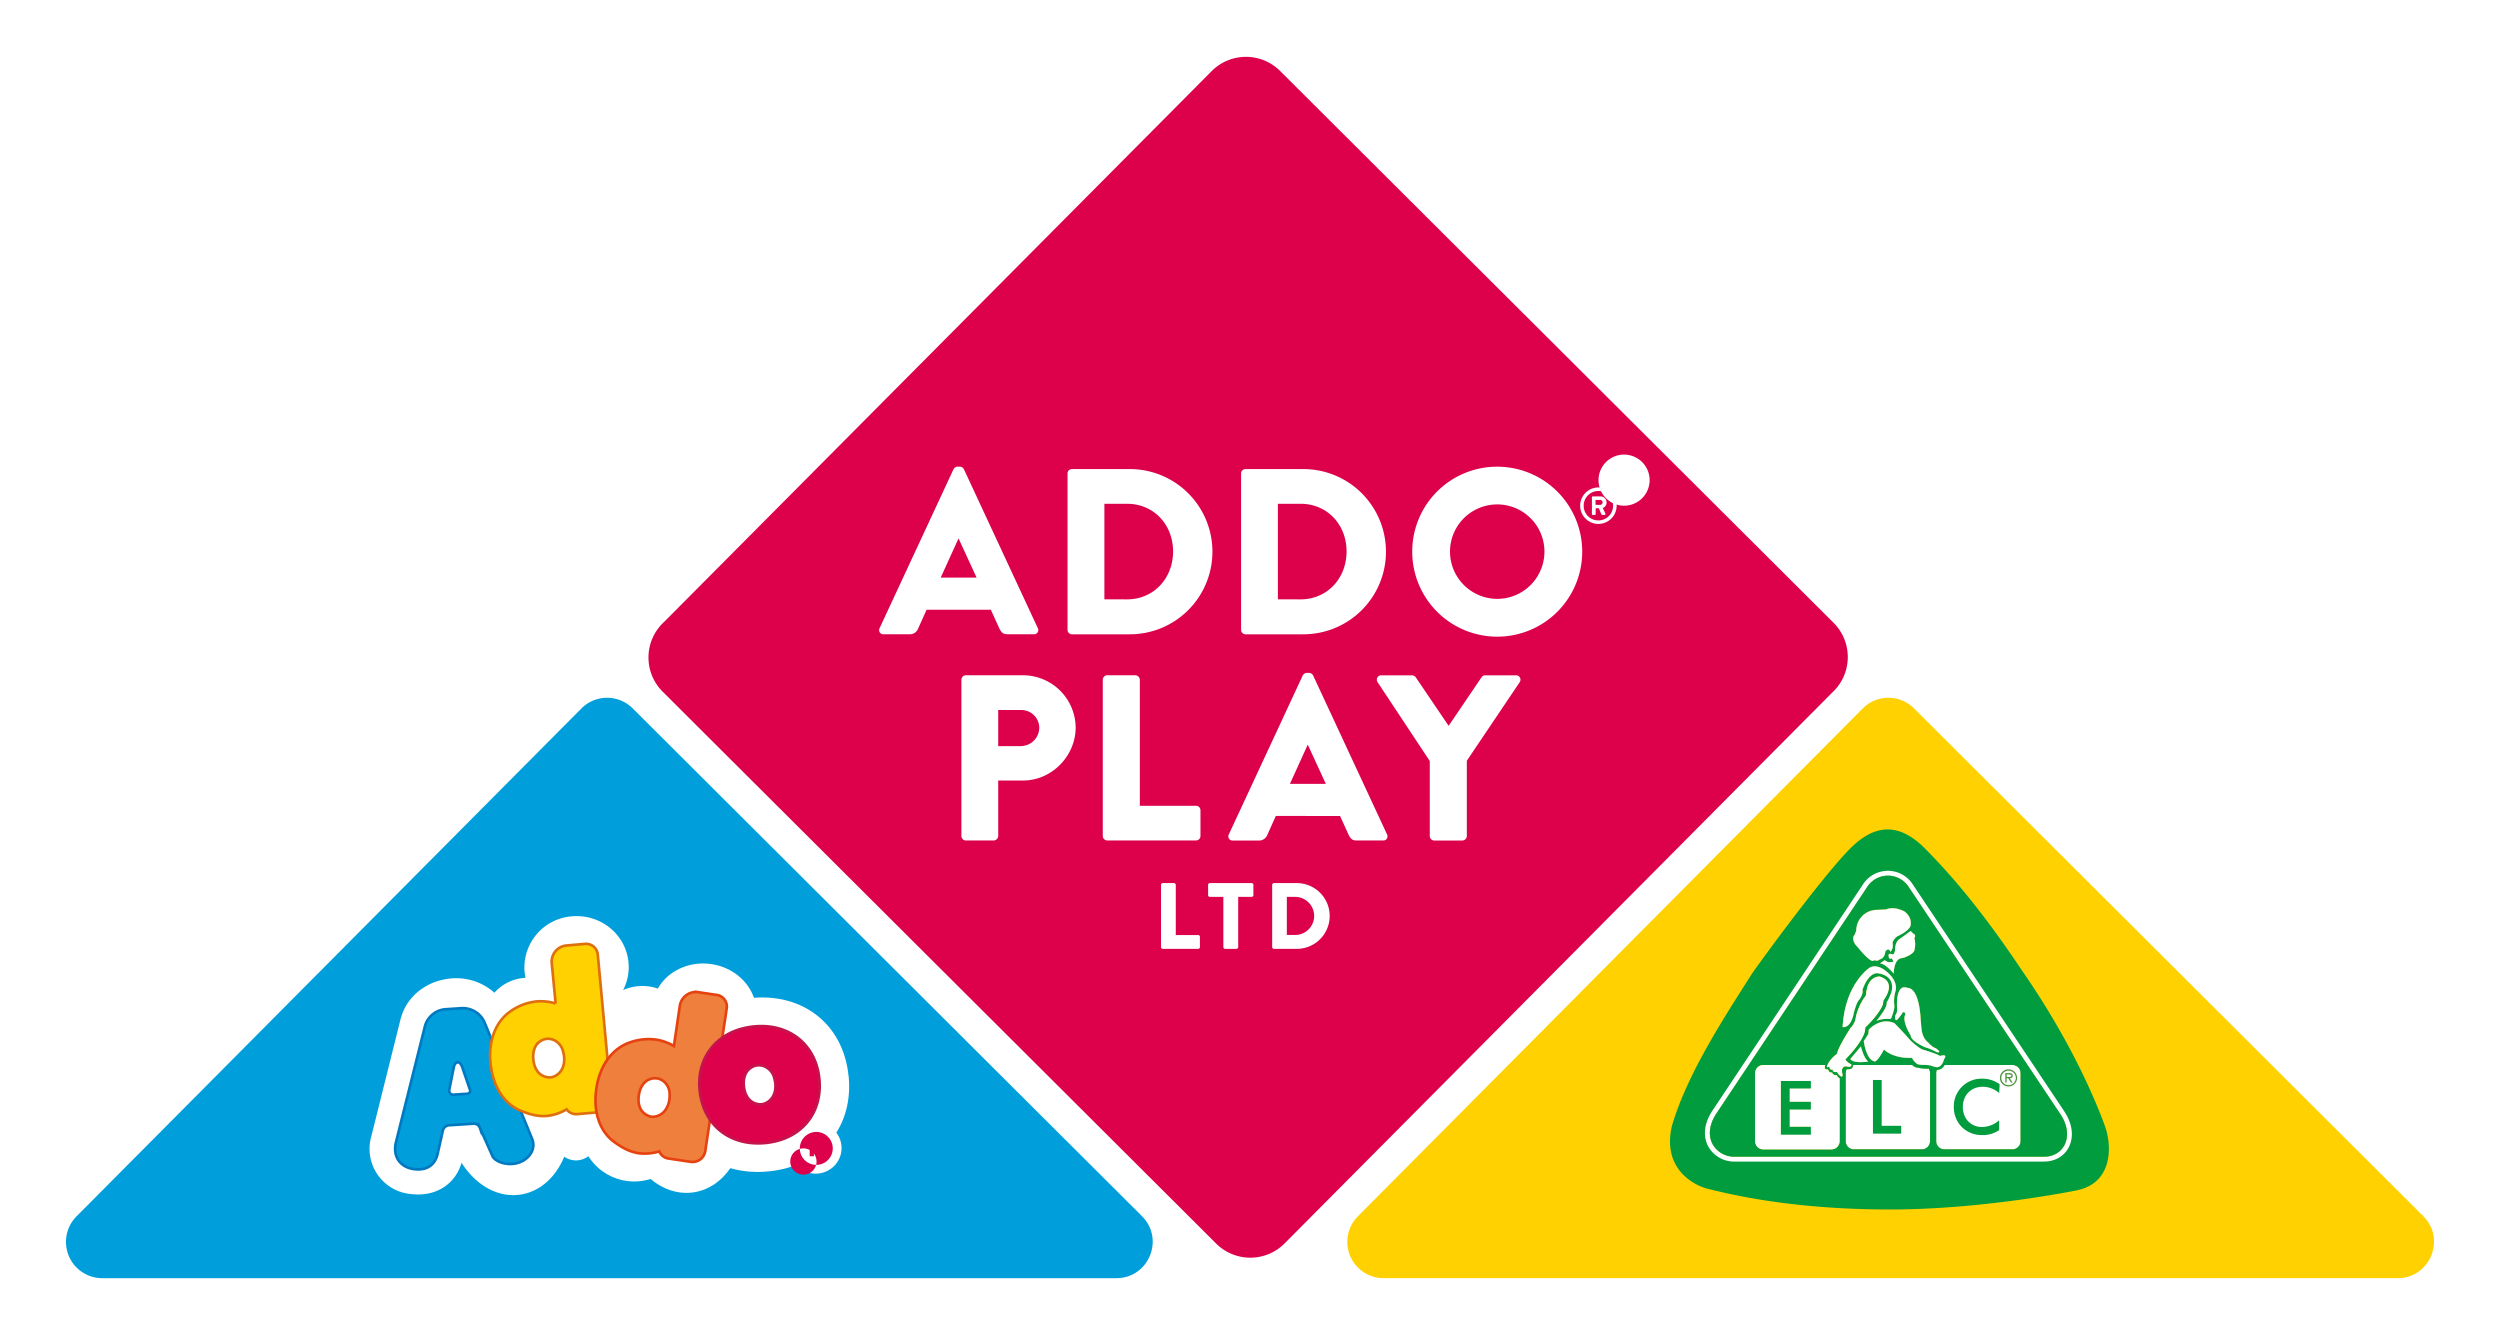<svg xmlns="http://www.w3.org/2000/svg" xmlns:xlink="http://www.w3.org/1999/xlink" width="1053.631" height="562.648" viewBox="0 0 1053.631 562.648"><defs><filter id="Path_14239" x="659.731" y="199.158" width="30.218" height="30.236" filterUnits="userSpaceOnUse"></filter><filter id="Path_14240" x="662.662" y="202.129" width="25.279" height="25.275" filterUnits="userSpaceOnUse"></filter></defs><g id="Layer_1-2" transform="translate(0 0.002)"><path id="Path_14185" data-name="Path 14185" d="M1043.221,502.577,549.461,10.261a35.163,35.163,0,0,0-49.773.115L10.3,502.674c-22.057,22.192-6.332,59.973,24.944,59.973h983.151c31.353,0,47.04-37.936,24.829-60.069Z" transform="translate(0 0)" fill="#fff"></path><path id="Path_14186" data-name="Path 14186" d="M467.959,371.278,253.3,157.253a15.276,15.276,0,0,0-21.634.058L18.91,371.336A15.285,15.285,0,0,0,29.746,397.4h427.4c13.627,0,20.44-16.495,10.8-26.118Z" transform="translate(13.348 141.288)" fill="#009fdc"></path><path id="Path_14187" data-name="Path 14187" d="M748.53,371.278,533.869,157.253a15.276,15.276,0,0,0-21.634.058L299.48,371.336a15.285,15.285,0,0,0,10.836,26.06h427.4c13.627,0,20.44-16.495,10.8-26.118Z" transform="translate(272.788 141.288)" fill="#ffd100"></path><path id="Path_14188" data-name="Path 14188" d="M412.762,235.511s-6.255,1.02-7.6-1.059l4.465-5.312S410.838,234.2,412.762,235.511Z" transform="translate(374.647 211.886)" fill="#4a9439"></path><path id="Path_14189" data-name="Path 14189" d="M425.826,221.846a14.925,14.925,0,0,0-.6,5.947c.424,1.828-1.424,5.967-1.424,5.967h-1.1a11.792,11.792,0,0,0-4.946.828c4.35-5.5,4.292-6.7,4.35-7.949.712-.731,1.905-4.08,1.905-4.08,1.905-6.987-4.946-7.891-4.946-7.891-4.562-1.424-7.2,6.756-7.2,6.756.4,2.021-1.405,4.253-1.405,4.253-1.328,1.309-2.329,5.947-2.329,5.947-1.424,6.467-4.658,5.562-4.658,5.562,1-18.285,11.317-24.963,11.317-24.963,3.137-2,6.986,1.4,6.986,1.4,5.351,4.254,4.042,8.2,4.042,8.2Z" transform="translate(373.094 195.66)" fill="#4a9439"></path><path id="Path_14190" data-name="Path 14190" d="M424.593,210.564a6.139,6.139,0,0,0-2.233,2.637c.4,2.444-.308,3.137-.308,3.137-.616,1.521-.712.52-.712.52-.924-1.521-2.021.308-2.021.308-.308,3.022-2.329,3.234-2.329,3.234a1.841,1.841,0,0,1-2.31.308c-1.116,2.117-6.987-5.447-6.987-5.447-2.849-2.637-1.617-4.85-1.617-4.85.424-.193,1-2.233,1-2.233a8.724,8.724,0,0,1,7.968-8.565c4.061-.192,4.562-.192,4.562-.192,3.638-1.617,7.891.9,7.891.9l.481.4c2.425,2.329,2.04,4.446,2.04,4.446.6,2.829-5.447,5.447-5.447,5.447Z" transform="translate(375.251 183.904)" fill="#4a9439"></path><path id="Path_14191" data-name="Path 14191" d="M426.181,206.872a9.513,9.513,0,0,1,.1,4.658c0,2.233-5.062,3.753-5.062,3.753-3.83,0-3.734,6.563-3.734,6.563-3.926-4.658-5.851-4.331-5.851-4.331.4-.193,2.021-1.328,2.021-1.328l1.405.808a7.935,7.935,0,0,0,2.329-.192l-.712-1.444c-1.213.712-1.309-.693-1.309-.693-.424-1.828,1.386-1.02,1.386-1.02,1.02.616,1.328-1.828,1.328-1.828-.1-3.426,1.809-4.542,1.809-4.542,1.521-1.02,4.754-3.426,4.754-3.426l.9,1c1.732.808.6,2,.6,2Z" transform="translate(380.63 188.5)" fill="#4a9439"></path><path id="Path_14192" data-name="Path 14192" d="M432.582,243.566a25.116,25.116,0,0,0-5.158-2.175s-5.909-2.618-5.832-4.831c0,0-4-6.14-2.252-9.046,0,0-.6-2.021-1.713.192l-1.116,1.424s-1.828,2.618-1.5-1.116c0,0,1-.712.789-3.137,0,0-.885-10.605,4.542-8.392,0,0,4.658-.674,5.408,13.319.385,3.541.077,7.179,3.195,9.7,0,0,1.809,2.059,3.1,2.31,0,0,3.041,2.04.539,1.732Z" transform="translate(383.718 199.904)" fill="#4a9439"></path><path id="Path_14193" data-name="Path 14193" d="M393.627,239.837V245.5h8.95v3.214h-8.95v7.314h8.95v3.291H389.97V236.7h12.607v3.137Z" transform="translate(360.602 218.876)" fill="#4a9439"></path><path id="Path_14194" data-name="Path 14194" d="M400.515,232.84q-.173.375-.289.693a1.754,1.754,0,0,0-.1.193.341.341,0,0,1,.077-.193,3.66,3.66,0,0,1,.308-.693Z" transform="translate(369.996 215.307)" fill="#4a9439"></path><path id="Path_14195" data-name="Path 14195" d="M439.69,236.626v28.7a3.421,3.421,0,0,1-3.426,3.426H407.586a3.434,3.434,0,0,1-3.426-3.426v-28.7a3.543,3.543,0,0,1,.423-1.674c.712.077,2.5.25,2.714-1.751H432.2a4.12,4.12,0,0,0,1.559.982,21.1,21.1,0,0,0,5.389.578,3.283,3.283,0,0,1,.558,1.867Z" transform="translate(373.723 215.64)" fill="#4a9439"></path><path id="Path_14196" data-name="Path 14196" d="M441.975,239.484a5.563,5.563,0,0,1-.366,1.078v.019a.748.748,0,0,1-.038.116c-.539,1.213-1.636,2.791-3.6,2.1-.6.058-.9-.9-5.562-.808a16.637,16.637,0,0,1-1.636-.308A6.823,6.823,0,0,1,428.425,239s-7.16.674-11.818-3.484c0,0-3.118,6.159-4.331,4.85,0,0-2.926-.4-4.157-8.392l1.925-3.022.192-1.809s4.754-5.447,10.817-2.733c0,0,3.368,3.387,6.7,7.237,0,0,3.734,3.541,5.447,3.946,0,0,6.467,1.944,6.987,2.656,0,0,3.541-1.213,1.829,1.213Z" transform="translate(377.385 206.815)" fill="#4a9439"></path><path id="Path_14197" data-name="Path 14197" d="M459.538,236.626v28.7a3.438,3.438,0,0,1-3.445,3.426H427.415a3.438,3.438,0,0,1-3.445-3.426v-28.7a3.2,3.2,0,0,1,.289-1.347,3.745,3.745,0,0,0,3.233-2.079h28.62a3.438,3.438,0,0,1,3.445,3.426Z" transform="translate(392.041 215.64)" fill="#4a9439"></path><path id="Path_14198" data-name="Path 14198" d="M548.619,305.587c-6.082-16.148-16.976-39.167-35.01-65.131-20.324-30.429-34.779-45.019-40.9-51.235-12.241-12.01-22.423-8.141-30.949.308-9.315,9.239-30.141,36.877-41.4,52.679-10.49,16.591-27.407,41.958-33.894,64.477-4.081,17.611,8.8,24.886,15.455,26.484,8.2,1.944,34.144,8.623,76.449,8.623,39.706,0,78.6-8.045,78.6-8.045,15.8-3.079,15.128-19.67,11.625-28.139Zm-82.2-99.449,63.842,95.6c2.964,4.465,3.58,9.335,1.6,13.03a9.381,9.381,0,0,1-8.623,4.773H392.892a10.359,10.359,0,0,1-9.258-5.293c-1.982-3.676-1.385-8.372,1.617-12.9l63.38-95.2a10.4,10.4,0,0,1,17.8,0Z" transform="translate(338.144 167.947)" fill="#009c3d"></path><path id="Path_14199" data-name="Path 14199" d="M439.69,236.626v28.7a3.421,3.421,0,0,1-3.426,3.426H407.586a3.434,3.434,0,0,1-3.426-3.426v-28.7a3.543,3.543,0,0,1,.423-1.674c.712.077,2.5.25,2.714-1.751H432.2a4.12,4.12,0,0,0,1.559.982,21.1,21.1,0,0,0,5.389.578,3.283,3.283,0,0,1,.558,1.867Z" transform="translate(373.723 215.64)" fill="#fff"></path><path id="Path_14200" data-name="Path 14200" d="M459.538,236.626v28.7a3.438,3.438,0,0,1-3.445,3.426H427.415a3.438,3.438,0,0,1-3.445-3.426v-28.7a3.2,3.2,0,0,1,.289-1.347,3.745,3.745,0,0,0,3.233-2.079h28.62a3.438,3.438,0,0,1,3.445,3.426Z" transform="translate(392.041 215.64)" fill="#fff"></path><path id="Path_14201" data-name="Path 14201" d="M393.627,239.837V245.5h8.95v3.214h-8.95v7.314h8.95v3.291H389.97V236.7h12.607v3.137Z" transform="translate(360.602 218.876)" fill="#fff"></path><path id="Path_14202" data-name="Path 14202" d="M400.236,233.2a1.716,1.716,0,0,0-.1.193.342.342,0,0,1,.077-.193Z" transform="translate(370.006 215.64)" fill="#fff"></path><path id="Path_14203" data-name="Path 14203" d="M524.9,292.227l-63.842-95.619a12.485,12.485,0,0,0-21.249,0l-63.361,95.214c-3.426,5.177-4.061,10.644-1.732,15.013a12.471,12.471,0,0,0,11.086,6.39h130.34c4.658,0,8.449-2.136,10.432-5.851,2.348-4.388,1.713-10.028-1.694-15.128Zm-.115,14.146a9.38,9.38,0,0,1-8.623,4.773H385.82a10.358,10.358,0,0,1-9.257-5.293c-1.983-3.676-1.386-8.372,1.616-12.9l63.38-95.2a10.4,10.4,0,0,1,17.8,0l63.842,95.6c2.964,4.465,3.58,9.335,1.6,13.03Z" transform="translate(345.216 176.322)" fill="#fff"></path><path id="Path_14204" data-name="Path 14204" d="M522.2,292.373l-63.842-95.6a10.4,10.4,0,0,0-17.8,0l-63.38,95.2c-3,4.523-3.58,9.219-1.617,12.9a10.358,10.358,0,0,0,9.258,5.293h130.34c3.869,0,7.006-1.732,8.623-4.773,1.982-3.7,1.386-8.565-1.6-13.03ZM466.463,262.1s1.809,2.059,3.1,2.309c0,0,3.041,2.04.539,1.732a25.112,25.112,0,0,0-5.158-2.175s-5.909-2.618-5.832-4.831c0,0-4-6.14-2.252-9.046,0,0-.6-2.021-1.713.193L454.03,251.7s-1.828,2.617-1.5-1.117c0,0,1-.712.789-3.137,0,0-.885-10.6,4.542-8.392,0,0,4.658-.674,5.408,13.319.385,3.542.077,7.179,3.2,9.7Zm-5.87-44.037a9.513,9.513,0,0,1,.1,4.658c0,2.233-5.062,3.753-5.062,3.753-3.83,0-3.734,6.563-3.734,6.563-3.926-4.658-5.851-4.33-5.851-4.33.4-.193,2.021-1.328,2.021-1.328l1.406.808a7.936,7.936,0,0,0,2.329-.193l-.712-1.443c-1.212.712-1.309-.693-1.309-.693-.423-1.828,1.386-1.02,1.386-1.02,1.02.616,1.328-1.828,1.328-1.828-.1-3.426,1.809-4.542,1.809-4.542,1.521-1.02,4.754-3.426,4.754-3.426l.9,1c1.732.808.6,2,.6,2Zm-25.464-1.116c.424-.193,1-2.233,1-2.233a8.724,8.724,0,0,1,7.968-8.565c4.061-.192,4.562-.192,4.562-.192,3.638-1.617,7.891.9,7.891.9l.481.4c2.425,2.329,2.04,4.446,2.04,4.446.6,2.829-5.447,5.447-5.447,5.447a6.139,6.139,0,0,0-2.233,2.637c.4,2.444-.308,3.137-.308,3.137-.616,1.521-.712.52-.712.52-.924-1.521-2.021.308-2.021.308-.308,3.022-2.329,3.234-2.329,3.234a1.841,1.841,0,0,1-2.31.308c-1.116,2.117-6.987-5.447-6.987-5.447-2.849-2.637-1.617-4.85-1.617-4.85Zm6.563,13.646c3.137-2,6.987,1.4,6.987,1.4,5.351,4.254,4.042,8.2,4.042,8.2a14.925,14.925,0,0,0-.6,5.947c.424,1.828-1.424,5.967-1.424,5.967h-1.1a11.793,11.793,0,0,0-4.947.828c4.35-5.5,4.292-6.7,4.35-7.949.712-.731,1.905-4.08,1.905-4.08,1.906-6.987-4.946-7.891-4.946-7.891-4.562-1.424-7.2,6.756-7.2,6.756.4,2.021-1.405,4.253-1.405,4.253-1.328,1.309-2.329,5.947-2.329,5.947-1.424,6.467-4.658,5.562-4.658,5.562,1-18.285,11.317-24.963,11.317-24.963Zm-12.607,73.061a3.45,3.45,0,0,1-3.445,3.426h-28.7a3.421,3.421,0,0,1-3.426-3.426v-28.7a3.421,3.421,0,0,1,3.426-3.426h26.137a2.612,2.612,0,0,0-.212,1.444,1.232,1.232,0,0,0,1.366.385,1.917,1.917,0,0,0,.693,1.155,1.145,1.145,0,0,0,1,.154,1.6,1.6,0,0,0,1.886,1.116,2.5,2.5,0,0,0,.539.712,6.422,6.422,0,0,0,.751.693v26.445Zm1.463-31.084c-1.136,1.328.192,3.214-.4,3.792-.193.154-.635-.077-1.059-.481a4.8,4.8,0,0,1-1.078-1.5c-.308.25-1.906.25-1.867-1.039-.577.116-1.29.423-1.328-1.309a2.438,2.438,0,0,1-.731.443c-.192.038-.346,0-.366-.25,0,0,.077-.173.193-.481h0a1.563,1.563,0,0,1,.077-.212,3.647,3.647,0,0,1,.308-.693,13.928,13.928,0,0,1,3.772-4.08c.1-2.329,5.755-11.029,5.755-11.029.693-.289,1.906-3.022,1.906-3.022.5-4.927,3.753-9.585,3.753-9.585.6-.308.808-1.617.808-1.617.6-7.776,5.755-7.256,5.755-7.256,7.583,2.5,1.521,9.989,1.521,9.989l-.212,1.617c-1.5,4.35-7.487,9.893-7.487,9.893.423,4.773-8.392,13.454-8.392,13.454a5.615,5.615,0,0,0,2.541,2.059h0a3.691,3.691,0,0,1,0,.462.471.471,0,0,1-.077.231,1.272,1.272,0,0,1-.962.327h0a1.372,1.372,0,0,1-.443-.058,3.619,3.619,0,0,0-1.155-.135,1.28,1.28,0,0,0-.827.5Zm7.506-8.853s1.213,5.062,3.137,6.371c0,0-6.255,1.02-7.6-1.058Zm29.14,39.937a3.421,3.421,0,0,1-3.426,3.426H435.09a3.433,3.433,0,0,1-3.426-3.426v-28.7a3.543,3.543,0,0,1,.423-1.674c.712.077,2.5.25,2.714-1.752h24.906a4.116,4.116,0,0,0,1.559.982,21.085,21.085,0,0,0,5.389.577,3.28,3.28,0,0,1,.558,1.867v28.7Zm-3.657-32.162a16.6,16.6,0,0,1-1.636-.308,6.816,6.816,0,0,1-2.348-2.675s-7.16.674-11.818-3.484c0,0-3.118,6.159-4.33,4.85,0,0-2.926-.4-4.157-8.392l1.925-3.022.192-1.809s4.754-5.447,10.817-2.733c0,0,3.368,3.387,6.7,7.237,0,0,3.734,3.542,5.447,3.946,0,0,6.467,1.944,6.987,2.656,0,0,3.542-1.212,1.829,1.213a5.585,5.585,0,0,1-.366,1.078v.019a.759.759,0,0,1-.039.115c-.539,1.213-1.636,2.791-3.6,2.1-.6.058-.9-.9-5.562-.808Zm41.824,32.162a3.438,3.438,0,0,1-3.445,3.426H473.238a3.438,3.438,0,0,1-3.446-3.426v-28.7a3.194,3.194,0,0,1,.289-1.347,3.745,3.745,0,0,0,3.233-2.079h28.62a3.438,3.438,0,0,1,3.445,3.426v28.7Z" transform="translate(346.218 177.312)" fill="#009c3d"></path><path id="Path_14205" data-name="Path 14205" d="M419.167,238.176a2.94,2.94,0,0,1-.539-.712,1.619,1.619,0,0,1-1.886-1.116,1.2,1.2,0,0,1-1-.154,1.916,1.916,0,0,1-.693-1.155,1.243,1.243,0,0,1-1.366-.385,2.612,2.612,0,0,1,.211-1.444H387.756a3.421,3.421,0,0,0-3.426,3.426v28.7a3.421,3.421,0,0,0,3.426,3.426h28.7a3.45,3.45,0,0,0,3.445-3.426V238.888a6.264,6.264,0,0,1-.751-.693Zm-11.375,4.889h-8.95v5.659h8.95v3.214h-8.95v7.314h8.95v3.31H395.166V239.927h12.626v3.137Z" transform="translate(355.386 215.649)" fill="#fff"></path><path id="Path_14206" data-name="Path 14206" d="M424.593,210.564a6.139,6.139,0,0,0-2.233,2.637c.4,2.444-.308,3.137-.308,3.137-.616,1.521-.712.52-.712.52-.924-1.521-2.021.308-2.021.308-.308,3.022-2.329,3.234-2.329,3.234a1.841,1.841,0,0,1-2.31.308c-1.116,2.117-6.987-5.447-6.987-5.447-2.849-2.637-1.617-4.85-1.617-4.85.424-.193,1-2.233,1-2.233a8.724,8.724,0,0,1,7.968-8.565c4.061-.192,4.562-.192,4.562-.192,3.638-1.617,7.891.9,7.891.9l.481.4c2.425,2.329,2.04,4.446,2.04,4.446.6,2.829-5.447,5.447-5.447,5.447Z" transform="translate(375.251 183.904)" fill="#fff"></path><path id="Path_14207" data-name="Path 14207" d="M426.181,206.872a9.513,9.513,0,0,1,.1,4.658c0,2.233-5.062,3.753-5.062,3.753-3.83,0-3.734,6.563-3.734,6.563-3.926-4.658-5.851-4.331-5.851-4.331.4-.193,2.021-1.328,2.021-1.328l1.405.808a7.935,7.935,0,0,0,2.329-.192l-.712-1.444c-1.213.712-1.309-.693-1.309-.693-.424-1.828,1.386-1.02,1.386-1.02,1.02.616,1.328-1.828,1.328-1.828-.1-3.426,1.809-4.542,1.809-4.542,1.521-1.02,4.754-3.426,4.754-3.426l.9,1c1.732.808.6,2,.6,2Z" transform="translate(380.63 188.5)" fill="#fff"></path><path id="Path_14208" data-name="Path 14208" d="M425.826,221.846a14.925,14.925,0,0,0-.6,5.947c.424,1.828-1.424,5.967-1.424,5.967h-1.1a11.792,11.792,0,0,0-4.946.828c4.35-5.5,4.292-6.7,4.35-7.949.712-.731,1.905-4.08,1.905-4.08,1.905-6.987-4.946-7.891-4.946-7.891-4.562-1.424-7.2,6.756-7.2,6.756.4,2.021-1.405,4.253-1.405,4.253-1.328,1.309-2.329,5.947-2.329,5.947-1.424,6.467-4.658,5.562-4.658,5.562,1-18.285,11.317-24.963,11.317-24.963,3.137-2,6.986,1.4,6.986,1.4,5.351,4.254,4.042,8.2,4.042,8.2Z" transform="translate(373.094 195.66)" fill="#fff"></path><path id="Path_14209" data-name="Path 14209" d="M432.582,243.566a25.116,25.116,0,0,0-5.158-2.175s-5.909-2.618-5.832-4.831c0,0-4-6.14-2.252-9.046,0,0-.6-2.021-1.713.192l-1.116,1.424s-1.828,2.618-1.5-1.116c0,0,1-.712.789-3.137,0,0-.885-10.605,4.542-8.392,0,0,4.658-.674,5.408,13.319.385,3.541.077,7.179,3.195,9.7,0,0,1.809,2.059,3.1,2.31,0,0,3.041,2.04.539,1.732Z" transform="translate(383.718 199.904)" fill="#fff"></path><path id="Path_14210" data-name="Path 14210" d="M441.975,239.484a5.563,5.563,0,0,1-.366,1.078v.019a.748.748,0,0,1-.038.116c-.539,1.213-1.636,2.791-3.6,2.1-.6.058-.9-.9-5.562-.808a16.637,16.637,0,0,1-1.636-.308A6.823,6.823,0,0,1,428.425,239s-7.16.674-11.818-3.484c0,0-3.118,6.159-4.331,4.85,0,0-2.926-.4-4.157-8.392l1.925-3.022.192-1.809s4.754-5.447,10.817-2.733c0,0,3.368,3.387,6.7,7.237,0,0,3.734,3.541,5.447,3.946,0,0,6.467,1.944,6.987,2.656,0,0,3.541-1.213,1.829,1.213Z" transform="translate(377.385 206.815)" fill="#fff"></path><path id="Path_14211" data-name="Path 14211" d="M412.762,235.511s-6.255,1.02-7.6-1.059l4.465-5.312S410.838,234.2,412.762,235.511Z" transform="translate(374.647 211.886)" fill="#fff"></path><path id="Path_14212" data-name="Path 14212" d="M446.962,242.224l.173-3.7a12.392,12.392,0,0,0-7.314-2.329,11.675,11.675,0,0,0-11.991,11.895,11.918,11.918,0,0,0,3.407,8.526,12.06,12.06,0,0,0,8.68,3.349,11.854,11.854,0,0,0,7.025-2.117v-4.138a10.891,10.891,0,0,1-7.314,2.849c-4.523,0-7.988-3.445-7.988-8.411s3.406-8.546,8.353-8.546a10.625,10.625,0,0,1,6.968,2.656Z" transform="translate(395.61 218.414)" fill="#009c3d" fill-rule="evenodd"></path><path id="Path_14213" data-name="Path 14213" d="M410.12,259.1h11.914V255.8H413.8V236.48H410.12Z" transform="translate(379.234 218.673)" fill="#009c3d" fill-rule="evenodd"></path><path id="Path_14214" data-name="Path 14214" d="M393.627,239.837V245.5h8.95v3.214h-8.95v7.314h8.95v3.291H389.97V236.7h12.607v3.137Z" transform="translate(360.602 218.876)" fill="#009c3d" fill-rule="evenodd"></path><path id="Path_14215" data-name="Path 14215" d="M425.52,232.44v.019h0Z" transform="translate(393.474 214.937)" fill="#4a9439" fill-rule="evenodd"></path><path id="Path_14216" data-name="Path 14216" d="M423.877,223.813l-.212,1.617c-1.5,4.35-7.487,9.893-7.487,9.893.423,4.773-8.392,13.453-8.392,13.453a5.618,5.618,0,0,0,2.541,2.06h0a3.687,3.687,0,0,1,0,.462.473.473,0,0,1-.077.231,1.272,1.272,0,0,1-.962.327h0a1.368,1.368,0,0,1-.443-.058,3.622,3.622,0,0,0-1.155-.135,1.281,1.281,0,0,0-.827.5c-1.136,1.328.192,3.214-.4,3.792-.193.154-.635-.077-1.059-.481a4.807,4.807,0,0,1-1.078-1.5c-.308.25-1.906.25-1.867-1.039-.577.115-1.29.423-1.328-1.309a2.442,2.442,0,0,1-.732.443c-.192.039-.346,0-.366-.25,0,0,.077-.173.193-.481h0s.058-.135.1-.212q.115-.289.289-.693h0a13.924,13.924,0,0,1,3.772-4.08c.1-2.329,5.755-11.028,5.755-11.028.693-.289,1.906-3.022,1.906-3.022.5-4.927,3.753-9.585,3.753-9.585.6-.308.808-1.617.808-1.617.6-7.776,5.755-7.256,5.755-7.256,7.583,2.5,1.521,9.989,1.521,9.989Z" transform="translate(369.904 197.735)" fill="#fff"></path><path id="Path_14217" data-name="Path 14217" d="M400.515,232.84q-.173.375-.289.693a1.754,1.754,0,0,0-.1.193.341.341,0,0,1,.077-.193,3.66,3.66,0,0,1,.308-.693Z" transform="translate(369.996 215.307)" fill="#fff"></path><path id="Path_14218" data-name="Path 14218" d="M400.515,232.84q-.173.375-.289.693a1.754,1.754,0,0,0-.1.193.341.341,0,0,1,.077-.193,3.66,3.66,0,0,1,.308-.693Z" transform="translate(369.996 215.307)" fill="#4a9439" fill-rule="evenodd"></path><path id="Path_14219" data-name="Path 14219" d="M441.549,240.829a3.06,3.06,0,1,1,3.079-3.06A3.084,3.084,0,0,1,441.549,240.829Zm0,.539a3.609,3.609,0,1,0-3.619-3.618A3.594,3.594,0,0,0,441.549,241.368Zm.539-3.464c.712-.019,1.231-.308,1.231-1.1,0-.847-.674-1.039-1.4-1.039h-1.732v3.945h.558V237.9h.674l1.174,1.809h.674l-1.193-1.809Zm-1.328-.558v-1.02h1.059c.423,0,.962.077.962.481,0,.635-.866.539-1.347.539h-.674Z" transform="translate(404.949 216.519)" fill="#4a9439"></path><g id="Group_2458" data-name="Group 2458" transform="translate(155.827 386.092)"><path id="Path_14220" data-name="Path 14220" d="M282.743,267.966c-2.059-21.095-18.342-34.567-39.86-32.931-2.483-7.2-9.258-12.934-17.919-14.2-9.527-1.405-18.458,2.983-22.577,10.316a19.929,19.929,0,0,0-14.647.635,20.953,20.953,0,0,0,2.31-11.3c-.885-11.837-11.433-20.71-23.558-19.824A21.677,21.677,0,0,0,146.186,223.7a23.476,23.476,0,0,0,.424,2.906,18.88,18.88,0,0,0-13.107,6.275,24.223,24.223,0,0,0-19.593-5.851c-9.7,1.29-17.245,7.8-19.613,15.9a15.952,15.952,0,0,0-.481,1.636l-6.659,26.7-5.5,22.057a19.113,19.113,0,0,0,16.822,24.424,25.351,25.351,0,0,0,2.925.173c8.815,0,15.84-5.1,18.265-13.377,5.813,9.239,14.993,14.724,24.482,13.473,8.43-1.116,15.186-7.333,18.785-16.013a8.6,8.6,0,0,0,10.162-.212,22.911,22.911,0,0,0,26.234,9.585c5.177,4.331,11.452,6.544,17.861,5.678,6.428-.866,11.895-4.658,15.725-10.22a43.2,43.2,0,0,0,16.033,1.347,42.517,42.517,0,0,0,14.82-4.061,8.023,8.023,0,0,0,3.33.731h0a7.972,7.972,0,0,0,8.026-7.911,7.588,7.588,0,0,0-.154-1.482c5.967-7.083,8.892-16.61,7.814-27.523Z" transform="translate(-80.962 -200.598)" fill="#fff"></path><path id="Path_14221" data-name="Path 14221" d="M116.946,256.83a1.273,1.273,0,0,0,1.136-1.674l-3.291-9.566c-.962-2.829-3.079-2.618-3.58.231l-1.886,9.393a1.691,1.691,0,0,0,1.771,2l5.832-.385Zm-30.064,20.4L99.065,228.46a9.718,9.718,0,0,1,8.8-7.256l6.467-.423a10.038,10.038,0,0,1,9.989,6.255l19.94,48.849c1.886,4.735-1.886,9.142-6.582,10.239s-9.45-.982-10.22-3.234l-5.216-11.683a2.651,2.651,0,0,0-2.675-1.771l-10.3.674a2.888,2.888,0,0,0-2.656,2.31l-2.194,9.758c-.808,3.676-3.6,7.179-9.777,6.428S85.4,283.083,86.9,277.213" transform="translate(-75.819 -181.956)" fill="#009fdc" stroke="#0079c1" stroke-miterlimit="10" stroke-width="1.13"></path><path id="Path_14222" data-name="Path 14222" d="M132.745,262.968a6.583,6.583,0,0,1-3.522-.866c-1.905-1.02-3.387-3.33-3.7-6.833-.289-3.33.751-5.87,2.444-7.2a6.3,6.3,0,0,1,3.33-1.367,6.165,6.165,0,0,1,3.426.789,7.11,7.11,0,0,1,3.445,4.966,12.712,12.712,0,0,1,.346,1.867c.289,3.233-.828,5.87-2.541,7.2a6.282,6.282,0,0,1-3.233,1.463m14.589-56.3-7.853.693a6.841,6.841,0,0,0-6.178,7.468l1.636,16.976a21.41,21.41,0,0,0-7.911-.885,23.216,23.216,0,0,0-11.163,4.2c-5.716,3.984-9.3,11.548-8.411,21.422.924,10.393,5.793,17.226,12.126,20.171,4.1,1.79,7.853,2.81,11.76,2.464a20.608,20.608,0,0,0,8.238-2.772,4.924,4.924,0,0,0,4.446,2.021l9.45-.828a5.374,5.374,0,0,0,4.869-5.87L152.7,211.232a4.992,4.992,0,0,0-5.389-4.542" transform="translate(-56.589 -194.985)" fill="#ffd100" stroke="#df6f0e" stroke-miterlimit="10" stroke-width="1.13"></path><path id="Path_14223" data-name="Path 14223" d="M153.841,269.763a6.506,6.506,0,0,1-3.214-1.675c-1.617-1.424-2.483-4.022-1.944-7.506.5-3.31,2.136-5.524,4.1-6.409a6.431,6.431,0,0,1,3.561-.558,6.054,6.054,0,0,1,3.137,1.559,7.077,7.077,0,0,1,2.156,5.62,10.56,10.56,0,0,1-.115,1.905c-.5,3.214-2.213,5.5-4.177,6.409a6.093,6.093,0,0,1-3.484.654m27.658-51.293-7.8-1.174a6.886,6.886,0,0,0-7.795,5.813l-2.483,16.88a21.237,21.237,0,0,0-7.468-2.695,23.648,23.648,0,0,0-11.856,1.463c-6.505,2.541-11.8,9.065-13.3,18.843-1.6,10.316,1.5,18.092,6.948,22.423,3.561,2.694,6.948,4.562,10.836,5.139a20.942,20.942,0,0,0,8.68-.77,4.915,4.915,0,0,0,3.849,3l9.392,1.4a5.431,5.431,0,0,0,6.14-4.561l9.027-60.108a4.971,4.971,0,0,0-4.157-5.678" transform="translate(-35.246 -185.228)" fill="#ef7f3c" stroke="#e64210" stroke-miterlimit="10" stroke-width="1.13"></path><ellipse id="Ellipse_70" data-name="Ellipse 70" cx="10.951" cy="10.798" rx="10.951" ry="10.798" transform="translate(176.952 86.961)" fill="#fff"></ellipse><path id="Path_14224" data-name="Path 14224" d="M175.14,254.808a6.939,6.939,0,1,0,0-.019Zm7.044,5.524a5.534,5.534,0,1,1,0-.019Z" transform="translate(6.123 -156.896)" fill="#dd004b"></path><path id="Path_14225" data-name="Path 14225" d="M181.342,253.258a.785.785,0,0,1,.135.039,1.492,1.492,0,0,1,.654.481,4.431,4.431,0,0,1,.443.712c.327.654.654,1.289.982,1.944v.039h-1.867c-.039,0-.039,0-.058-.039-.289-.577-.558-1.136-.847-1.713a2.8,2.8,0,0,0-.327-.5,1.024,1.024,0,0,0-.616-.327,1.862,1.862,0,0,1-.327-.019h-.423v2.6H177.3V249.62h2.887a4.142,4.142,0,0,1,1.193.154,1.888,1.888,0,0,1,.712.346,1.518,1.518,0,0,1,.52.808,2.553,2.553,0,0,1,.058.77,1.555,1.555,0,0,1-.154.654,1.469,1.469,0,0,1-.52.616,2.141,2.141,0,0,1-.6.289h-.058Zm-2.271-.616h.77a1.486,1.486,0,0,0,.5-.058.651.651,0,0,0,.481-.462,1.28,1.28,0,0,0,0-.712.65.65,0,0,0-.423-.443,1.619,1.619,0,0,0-.52-.077h-.789v1.771Z" transform="translate(8.12 -155.269)" fill="#dd004b"></path><path id="Path_14226" data-name="Path 14226" d="M175.729,256.817a6.743,6.743,0,0,0,3.618.847,6.372,6.372,0,0,0,3.291-1.5c1.732-1.366,2.868-4.042,2.541-7.314a12.584,12.584,0,0,0-.366-1.886,7.152,7.152,0,0,0-3.561-4.985,6.03,6.03,0,0,0-6.91.654c-1.732,1.366-2.772,3.926-2.444,7.295.346,3.541,1.886,5.87,3.83,6.89m-22.461-5.1c-1.29-13.088,6.371-23.366,18.843-26.214a34.126,34.126,0,0,1,4.215-.674c14.743-1.405,25.983,7.718,27.388,22.076,1.443,14.647-7.814,25.618-22.75,27.042-15.032,1.424-26.253-7.6-27.677-22.23" transform="translate(-14.232 -178.325)" fill="#dd004b" stroke="#c3154b" stroke-miterlimit="10" stroke-width="1.13"></path></g><path id="Path_14227" data-name="Path 14227" d="M641.465,250.963,408.192,18.384a20.37,20.37,0,0,0-28.813.058L148.629,250.559a20.347,20.347,0,0,0-.616,29.467l233.253,232.58a20.37,20.37,0,0,0,28.813-.058L640.83,280.43a20.348,20.348,0,0,0,.616-29.467Z" transform="translate(131.298 11.509)" fill="#dd004b"></path><g id="Group_2459" data-name="Group 2459" transform="translate(370.515 196.667)"><path id="Path_14228" data-name="Path 14228" d="M192.706,170.237l31.142-66.96a2.045,2.045,0,0,1,1.694-1.1h1a2.045,2.045,0,0,1,1.694,1.1l31.141,66.96a1.751,1.751,0,0,1-1.694,2.579H246.636c-1.79,0-2.579-.6-3.484-2.483l-3.58-7.853H212.511l-3.58,7.968a3.712,3.712,0,0,1-3.58,2.387H194.4a1.751,1.751,0,0,1-1.694-2.579Zm40.88-21.287-7.564-16.418h-.1l-7.468,16.418Z" transform="translate(-192.506 -102.18)" fill="#fff"></path><path id="Path_14229" data-name="Path 14229" d="M233.76,104.6a1.858,1.858,0,0,1,1.79-1.886h24.27a34.818,34.818,0,1,1,0,69.635H235.55a1.871,1.871,0,0,1-1.79-1.886Zm25.079,53.025c11.24,0,19.4-8.854,19.4-20.19s-8.161-20.094-19.4-20.094h-9.547v40.284Z" transform="translate(-154.359 -101.69)" fill="#fff"></path><path id="Path_14230" data-name="Path 14230" d="M271.76,104.6a1.858,1.858,0,0,1,1.79-1.886h24.27a34.818,34.818,0,1,1,0,69.635H273.55a1.871,1.871,0,0,1-1.79-1.886Zm25.06,53.025c11.24,0,19.4-8.854,19.4-20.19s-8.161-20.094-19.4-20.094h-9.546v40.284Z" transform="translate(-119.221 -101.69)" fill="#fff"></path><path id="Path_14231" data-name="Path 14231" d="M344.962,102.19A35.819,35.819,0,1,1,309.24,138.1,35.749,35.749,0,0,1,344.962,102.19Zm0,55.7a19.9,19.9,0,1,0-19.805-19.805A19.932,19.932,0,0,0,344.962,157.891Z" transform="translate(-84.563 -102.171)" fill="#fff"></path><path id="Path_14232" data-name="Path 14232" d="M210.52,149.746a1.877,1.877,0,0,1,1.886-1.886h23.982a22.251,22.251,0,0,1,22.288,21.98c0,12.029-10.047,22.384-22.192,22.384H226.033v23.385a1.955,1.955,0,0,1-1.886,1.886H212.406a1.889,1.889,0,0,1-1.886-1.886Zm24.963,27.966a7.812,7.812,0,0,0,7.853-7.853,7.58,7.58,0,0,0-7.853-7.352h-9.45v15.224h9.45Z" transform="translate(-175.849 -59.94)" fill="#fff"></path><path id="Path_14233" data-name="Path 14233" d="M241.48,149.746a1.877,1.877,0,0,1,1.886-1.886H255.2a1.955,1.955,0,0,1,1.886,1.886v53.121h23.674a1.889,1.889,0,0,1,1.886,1.886V215.59a1.877,1.877,0,0,1-1.886,1.886h-37.4a1.889,1.889,0,0,1-1.886-1.886V149.727Z" transform="translate(-147.22 -59.94)" fill="#fff"></path><path id="Path_14234" data-name="Path 14234" d="M269.176,215.4l31.141-66.96a2.019,2.019,0,0,1,1.694-1.1h1a2.045,2.045,0,0,1,1.694,1.1l31.141,66.96a1.75,1.75,0,0,1-1.693,2.579H323.106c-1.79,0-2.579-.6-3.484-2.483l-3.58-7.853H288.981l-3.58,7.968a3.713,3.713,0,0,1-3.58,2.386H270.87a1.751,1.751,0,0,1-1.694-2.579Zm40.88-21.287-7.564-16.418h-.1l-7.468,16.418Z" transform="translate(-121.795 -60.421)" fill="#fff"></path><path id="Path_14235" data-name="Path 14235" d="M323.779,183.977l-21.98-33.22a1.846,1.846,0,0,1,1.6-2.887H316.33a2,2,0,0,1,1.6.9l13.819,20.4,13.819-20.4a1.834,1.834,0,0,1,1.6-.9H360.1a1.846,1.846,0,0,1,1.6,2.887l-22.288,33.124v31.738a1.955,1.955,0,0,1-1.886,1.886H325.684a1.889,1.889,0,0,1-1.886-1.886V183.977Z" transform="translate(-91.731 -59.931)" fill="#fff"></path></g><g id="Group_2460" data-name="Group 2460" transform="translate(489.314 372.18)"><path id="Path_14236" data-name="Path 14236" d="M254.23,194.121a.752.752,0,0,1,.751-.751H259.7a.764.764,0,0,1,.75.751v21.152h9.431a.739.739,0,0,1,.75.75v4.311a.751.751,0,0,1-.75.751h-14.9a.751.751,0,0,1-.751-.751Z" transform="translate(-254.23 -193.37)" fill="#fff"></path><path id="Path_14237" data-name="Path 14237" d="M270.949,199.183h-5.658a.751.751,0,0,1-.751-.751v-4.311a.752.752,0,0,1,.751-.751h17.592a.739.739,0,0,1,.75.751v4.311a.752.752,0,0,1-.75.751h-5.659v21.152a.764.764,0,0,1-.751.751h-4.754a.778.778,0,0,1-.75-.751V199.183Z" transform="translate(-244.697 -193.37)" fill="#fff"></path><path id="Path_14238" data-name="Path 14238" d="M278.57,194.121a.744.744,0,0,1,.712-.751h9.662a13.858,13.858,0,1,1,0,27.716h-9.662a.744.744,0,0,1-.712-.751Zm9.97,21.114a8.032,8.032,0,0,0,0-16.052h-3.792v16.033h3.792Z" transform="translate(-231.723 -193.37)" fill="#fff"></path></g><g transform="matrix(1, 0, 0, 1, 0, 0)" filter="url(#Path_14239)"><path id="Path_14239-2" data-name="Path 14239" d="M355.208,105.149a10.769,10.769,0,1,0,0-.019Z" transform="translate(318.49 97.22)" fill="#fff"></path></g><g transform="matrix(1, 0, 0, 1, 0, 0)" filter="url(#Path_14240)"><path id="Path_14240-2" data-name="Path 14240" d="M353.69,106.73a7.689,7.689,0,1,1-7.68,7.7A7.722,7.722,0,0,1,353.69,106.73Zm0,13.9a6.2,6.2,0,1,0-6.2-6.2A6.181,6.181,0,0,0,353.69,120.626Zm-2.752-9.72a.407.407,0,0,1,.4-.4H354.5a2.516,2.516,0,0,1,2.637,2.521,2.336,2.336,0,0,1-1.617,2.348c.385.789.77,1.6,1.135,2.367a.388.388,0,0,1-.365.577h-.963a.469.469,0,0,1-.385-.289l-1.059-2.521h-1.328v2.425a.406.406,0,0,1-.4.4h-.789a.406.406,0,0,1-.4-.4v-7.025Zm3.465,3.176a1.032,1.032,0,0,0,1.059-1.059,1,1,0,0,0-1.059-1.039H352.5v2.1Z" transform="translate(319.95 98.7)" fill="#fff"></path></g></g></svg>